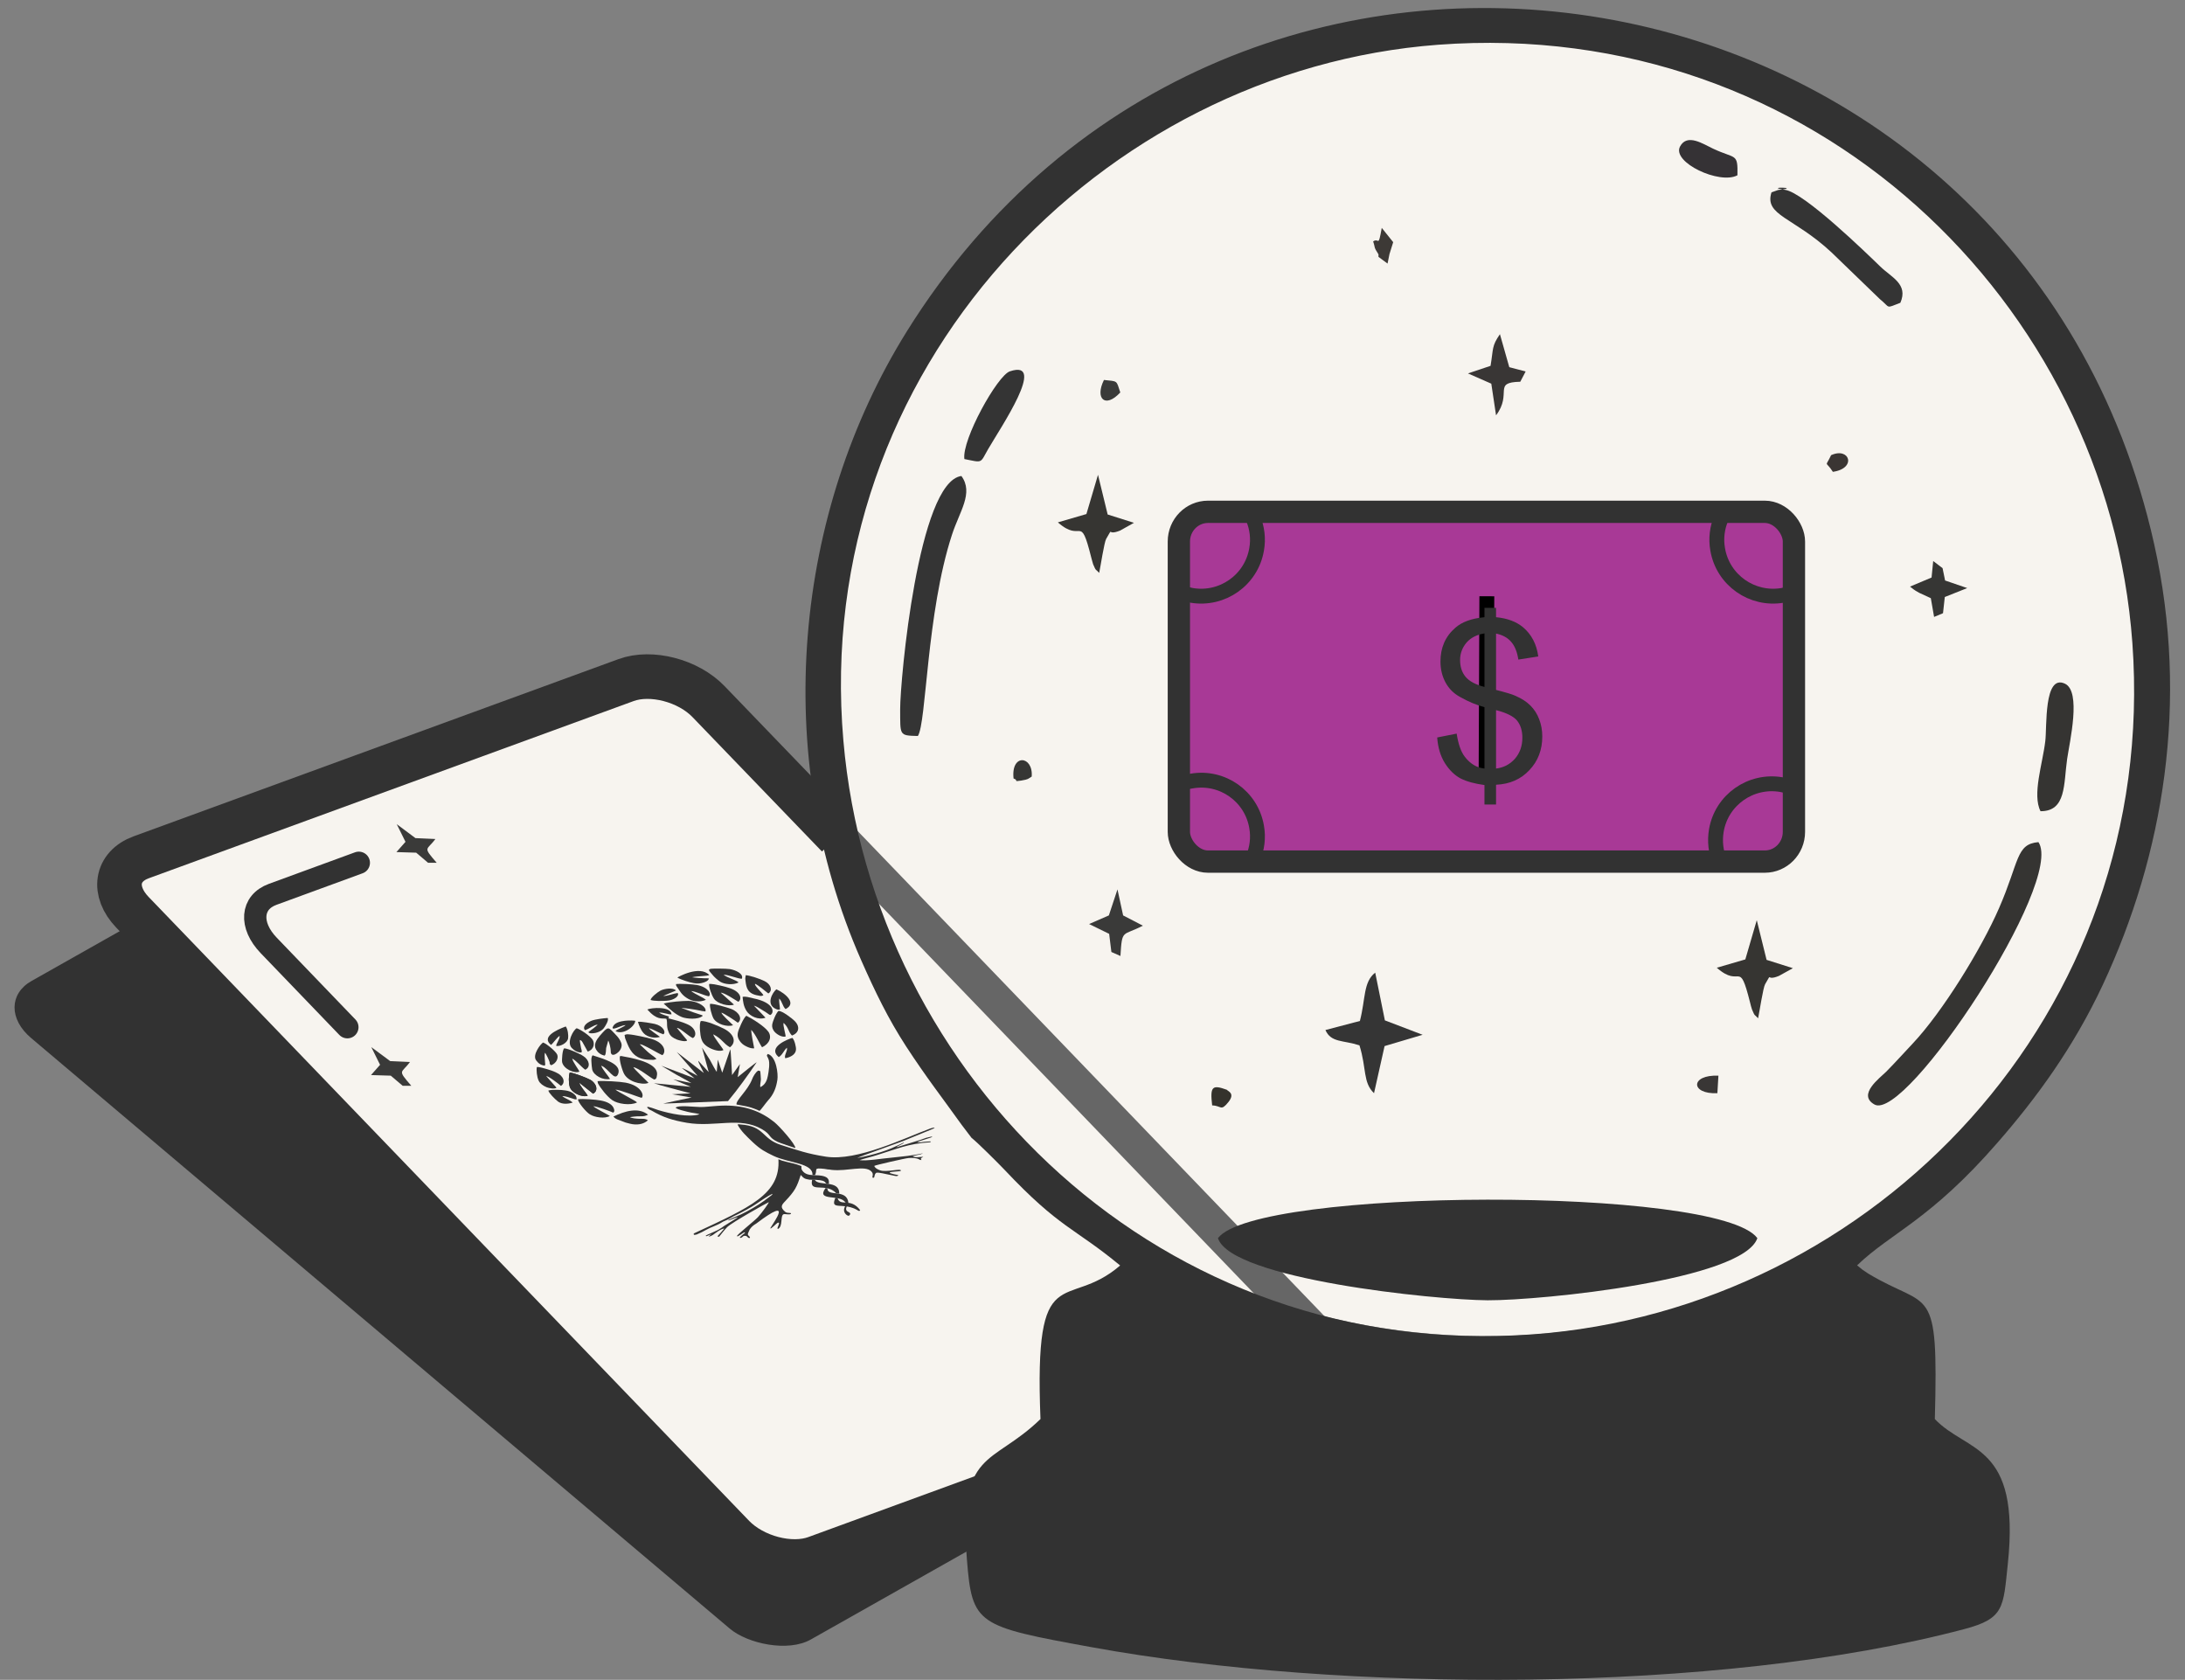 <?xml version="1.0" encoding="UTF-8"?>
<!DOCTYPE svg PUBLIC "-//W3C//DTD SVG 1.1//EN" "http://www.w3.org/Graphics/SVG/1.1/DTD/svg11.dtd">
<!-- Creator: CorelDRAW 2019 (64-Bit) -->
<svg xmlns="http://www.w3.org/2000/svg" xml:space="preserve" width="147px" height="113px" version="1.1" style="shape-rendering:geometricPrecision; text-rendering:geometricPrecision; image-rendering:optimizeQuality; fill-rule:evenodd; clip-rule:evenodd"
viewBox="0 0 147 113"
 xmlns:xlink="http://www.w3.org/1999/xlink"
 xmlns:xodm="http://www.corel.com/coreldraw/odm/2003">
 <rect x="0" y="0" width="147" height="113" fill="#808080" stroke="none"/>
 <defs>
  <style type="text/css">
   <![CDATA[
    .str5 {stroke:black;stroke-miterlimit:22.926}
    .str4 {stroke:#323232;stroke-miterlimit:22.926}
    .str0 {stroke:#323232;stroke-width:2;stroke-miterlimit:22.926}
    .str2 {stroke:#666666;stroke-width:2.36;stroke-miterlimit:22.926}
    .str6 {stroke:#323232;stroke-width:3;stroke-miterlimit:22.926}
    .str3 {stroke:#323232;stroke-width:1.5;stroke-miterlimit:22.926}
    .str1 {stroke:#323232;stroke-width:1.5;stroke-linecap:round;stroke-miterlimit:22.926}
    .fil2 {fill:none}
    .fil0 {fill:#323232}
    .fil18 {fill:#333333}
    .fil14 {fill:#34322C}
    .fil6 {fill:#343434}
    .fil10 {fill:#353235}
    .fil7 {fill:#353432}
    .fil8 {fill:#353535}
    .fil9 {fill:#363532}
    .fil12 {fill:#363634}
    .fil11 {fill:#393635}
    .fil15 {fill:#3A3533}
    .fil3 {fill:#3A3A39}
    .fil13 {fill:#3D3936}
    .fil4 {fill:#9C9995}
    .fil16 {fill:#A83996}
    .fil1 {fill:#F7F4EF}
    .fil5 {fill:#F7F4EF}
    .fil17 {fill:#323232;fill-rule:nonzero}
   ]]>
  </style>
 </defs>
 <g id="Layer_x0020_1">
  <g id="_2630873683552">
   <rect class="fil0 str0" transform="matrix(0.085 -0.048 0.084 0.071 -0.448 67.56)" width="394.13" height="622.01" rx="31.24" ry="31.24"/>
   <rect class="fil1" transform="matrix(0.098 -0.036 0.073 0.076 6.43 58.794)" width="394.13" height="622.01" rx="31.24" ry="31.24"/>
   <path class="fil2 str1" d="M23.37 69.1l-5.29 -5.5c-1.31,-1.36 -1.19,-2.91 0.27,-3.44l5.79 -2.12 -5.79 2.12 5.79 -2.12"/>
   <path class="fil3" d="M27.09 73.04l0.58 0c-0.97,-1.12 -0.66,-0.81 -0.09,-1.6l-1.33 -0.06 -1.27 -0.94 0.59 1.19 -0.61 0.69 1.33 0.04 0.8 0.68z"/>
   <path class="fil3" d="M28.8 58.04l0.58 0c-0.97,-1.12 -0.66,-0.81 -0.09,-1.6l-1.34 -0.06 -1.26 -0.94 0.59 1.19 -0.61 0.69 1.33 0.04 0.8 0.68z"/>
  </g>
  <g id="_2630870833616">
   <polygon class="fil4" points="74.19,71.38 73.23,71.04 "/>
   <ellipse class="fil5" cx="100" cy="46.19" rx="44.5" ry="43.69"/>
   <path class="fil6" d="M64.88 30.88c1.26,0.25 1.04,0.31 1.6,-0.67 0.82,-1.42 4,-6.08 1.46,-5.23 -0.84,0.28 -3.24,4.6 -3.06,5.9z"/>
   <path class="fil6" d="M60.56 47.69c0.01,1.79 -0.09,1.79 1.19,1.82 0.58,-0.85 0.58,-8.27 2.29,-13.52 0.51,-1.59 1.48,-2.82 0.64,-3.97 -2.91,0.39 -4.12,13.74 -4.12,15.67z"/>
   <path class="fil2 str2" d="M56.27 56.12l31.98 33.23c1.37,1.41 1.1,3.08 -0.59,3.7l-16 5.84"/>
   <path class="fil0" d="M56.74 49.82c-2.17,-25.02 17.38,-45.11 40.02,-46.81 25.22,-1.88 45.04,17.38 46.7,40.25 1.8,24.93 -17.33,44.8 -40.32,46.5 -24.91,1.84 -44.44,-17.24 -46.4,-39.94zm7.96 25.85l0.66 0.87c0.4,0.31 1.77,1.68 2.21,2.14 3.76,3.99 4.67,3.87 7.79,6.45 -3.64,3.14 -5.8,-0.69 -5.36,10.33 -3.3,3.2 -5.53,1.96 -4.95,9.44 0.35,4.41 0.67,4.5 8.41,5.91 16.71,3.05 42.16,3.16 58.69,-1.22 2.7,-0.71 2.62,-1.45 2.93,-4.39 0.86,-8.13 -2.75,-7.46 -4.91,-9.74 0.25,-9.33 -0.34,-7.29 -4.47,-9.78 -0.08,-0.05 -0.32,-0.21 -0.39,-0.26l-0.37 -0.3c2.31,-2.22 4.91,-3.03 9.47,-8.28 2.58,-2.96 5.08,-6.36 7.06,-10.59 4.09,-8.76 5.82,-19.04 3.46,-29.63 -8.98,-40.34 -62.11,-49.31 -83.92,-14.33 -7.56,12.13 -9.2,28.38 -3.07,42.31 0.95,2.15 1.82,3.94 3.02,5.79 1.37,2.1 2.35,3.34 3.74,5.28z"/>
   <path class="fil0" d="M81.94 83.29c0.88,2.75 14.56,4.16 18.15,4.18 3.68,0.01 17.18,-1.37 18.14,-4.18 -2.6,-3.51 -33.74,-3.39 -36.29,0z"/>
   <path class="fil7" d="M137.14 56.65c-1.52,0.13 -1.27,1.27 -2.65,4.44 -1.2,2.76 -3.82,7 -5.81,9.11 -0.68,0.72 -1.1,1.2 -1.78,1.89 -0.42,0.42 -1.97,1.55 -0.79,2.21 2.13,1.19 12.81,-15 11.03,-17.65z"/>
   <path class="fil6" d="M119.18 12.94c-0.5,1.56 1.47,1.65 4.03,4.03l3.26 3.15c0.74,0.6 0.35,0.64 1.38,0.25 0.55,-1.26 -0.6,-1.71 -1.35,-2.44 -0.91,-0.88 -5.12,-4.98 -6.41,-5.16 -1.53,-0.22 1.25,-0.17 -0.46,0.01l-0.45 0.16z"/>
   <path class="fil7" d="M137.28 54.57c1.74,0.01 1.55,-1.83 1.79,-3.51 0.17,-1.17 0.97,-4.55 -0.15,-5.07 -1.43,-0.67 -1.2,2.94 -1.32,3.87 -0.18,1.53 -0.89,3.59 -0.32,4.71z"/>
   <path class="fil8" d="M91.49 68.68l-2.32 0.61c0.38,0.86 1.18,0.67 2.29,1.03 0.49,1.57 0.22,2.49 0.98,3.22l0.71 -3.17 2.56 -0.76 -2.54 -0.97 -0.65 -3.21c-0.81,0.63 -0.64,1.74 -1.03,3.25z"/>
   <path class="fil9" d="M73.09 34.58l-1.92 0.56c1.65,1.45 1.48,-0.67 2.24,2.34 0.03,0.1 0.1,0.39 0.13,0.47 0.21,0.5 0.15,0.3 0.41,0.59 0.09,-0.43 0.34,-2.07 0.47,-2.29 0.54,-0.9 -0.03,-0.17 0.94,-0.56l0.93 -0.52 -1.77 -0.56 -0.65 -2.67 -0.78 2.64z"/>
   <path class="fil10" d="M116.89 11.79c0.03,-1.52 -0.11,-1.07 -1.64,-1.79 -0.68,-0.32 -1.74,-1.04 -2.22,-0.15 -0.58,1.07 2.67,2.59 3.86,1.94z"/>
   <path class="fil11" d="M102.28 25.68l0.36 -0.69 -1.1 -0.29 -0.63 -2.22c-0.56,0.82 -0.43,0.93 -0.63,2.13l-1.52 0.51 1.57 0.69 0.32 2.13c1.12,-1.49 -0.26,-2.22 1.63,-2.26z"/>
   <path class="fil3" d="M74.77 64.04l0.61 0.27c0.11,-1.85 0.13,-1.32 1.51,-2.04l-1.33 -0.69 -0.38 -1.75 -0.58 1.75 -1.33 0.58 1.35 0.66 0.15 1.22z"/>
   <path class="fil12" d="M130.12 41.5l0.6 -0.25 0.12 -1.09 1.51 -0.6 -1.49 -0.51 -0.17 -0.83 -0.63 -0.48 -0.11 1.11 -1.45 0.61c0.21,0.15 0.19,0.18 0.6,0.41 0.15,0.08 0.59,0.26 0.8,0.37l0.22 1.26z"/>
   <path class="fil13" d="M92.38 16.24c0.16,0.46 0.01,0.33 0.36,0.87l0 0.17 0.61 0.45 0.13 -0.64 0.25 -0.8 -0.77 -0.96c-0.25,1.39 -0.17,0.63 -0.58,0.91z"/>
   <path class="fil14" d="M81.55 74.36c0.64,0.02 0.57,0.42 1.09,-0.22 0.49,-0.61 -0.06,-0.74 -0.1,-0.83 -0.99,-0.36 -1.14,-0.22 -0.99,1.05z"/>
   <path class="fil3" d="M75.37 26.4c-0.28,-0.83 -0.14,-0.74 -1.1,-0.84 -0.62,1.25 0.08,1.94 1.1,0.84z"/>
   <path class="fil12" d="M68.19 52.37c0.37,0.12 -0.07,0.23 0.51,0.14 0.53,-0.09 0.44,-0.11 0.71,-0.27 0.11,-1.42 -1.41,-1.56 -1.22,0.13z"/>
   <path class="fil11" d="M115.54 73.54l0.07 -1.18c-1.9,-0.08 -1.9,1.26 -0.07,1.18z"/>
   <path class="fil15" d="M123.19 30.62c-0.41,0.88 -0.39,0.32 0.12,1.12 1.62,-0.23 1.13,-1.69 -0.12,-1.12z"/>
   <g>
    <rect class="fil16 str3" x="79.31" y="34.43" width="41.38" height="23.53" rx="1.96" ry="2"/>
    <path class="fil2 str4" d="M84.29 34.83c0.29,0.67 0.38,1.41 0.25,2.13 -0.35,2.06 -2.31,3.44 -4.37,3.09 -0.22,-0.04 -0.44,-0.1 -0.66,-0.18"/>
    <path class="fil2 str4" d="M115.81 34.83c-0.29,0.67 -0.38,1.41 -0.25,2.13 0.35,2.06 2.31,3.44 4.37,3.09 0.22,-0.04 0.44,-0.1 0.66,-0.18"/>
    <path class="fil2 str4" d="M84.29 57.75c0.29,-0.67 0.38,-1.41 0.25,-2.13 -0.35,-2.06 -2.31,-3.44 -4.37,-3.08 -0.22,0.03 -0.44,0.09 -0.66,0.17"/>
    <path class="fil2 str4" d="M115.72 58c-0.29,-0.67 -0.37,-1.41 -0.25,-2.13 0.35,-2.06 2.31,-3.44 4.37,-3.09 0.23,0.04 0.45,0.1 0.66,0.18"/>
    <g>
     <line class="fil2 str5" x1="100.03" y1="40.11" x2="99.98" y2= "51.93" />
     <path class="fil17" d="M99.87 54.12l0 -1.31c-0.65,-0.09 -1.18,-0.23 -1.6,-0.44 -0.41,-0.22 -0.76,-0.56 -1.06,-1.03 -0.3,-0.48 -0.47,-1.05 -0.52,-1.73l1.31 -0.26c0.11,0.71 0.29,1.23 0.55,1.56 0.36,0.47 0.81,0.74 1.32,0.79l0 -4.13c-0.54,-0.14 -1.09,-0.37 -1.65,-0.69 -0.42,-0.23 -0.74,-0.55 -0.97,-0.97 -0.22,-0.41 -0.34,-0.88 -0.34,-1.41 0,-0.93 0.33,-1.69 1,-2.27 0.44,-0.39 1.09,-0.63 1.96,-0.71l0 -0.63 0.78 0 0 0.63c0.76,0.07 1.36,0.3 1.81,0.67 0.57,0.48 0.92,1.14 1.03,1.97l-1.34 0.21c-0.08,-0.52 -0.24,-0.92 -0.49,-1.2 -0.24,-0.28 -0.58,-0.46 -1.01,-0.55l0 3.79c0.66,0.17 1.1,0.3 1.31,0.4 0.41,0.18 0.74,0.39 1,0.65 0.26,0.26 0.46,0.57 0.59,0.92 0.14,0.36 0.21,0.74 0.21,1.16 0,0.91 -0.29,1.66 -0.87,2.27 -0.57,0.61 -1.32,0.94 -2.24,0.98l0 1.33 -0.78 0zm0 -11.51c-0.5,0.08 -0.91,0.28 -1.2,0.61 -0.29,0.34 -0.44,0.73 -0.44,1.18 0,0.45 0.12,0.83 0.37,1.13 0.25,0.3 0.68,0.53 1.27,0.68l0 -3.6zm0.78 9.09c0.51,-0.06 0.93,-0.28 1.27,-0.66 0.33,-0.38 0.5,-0.86 0.5,-1.41 0,-0.48 -0.12,-0.86 -0.36,-1.16 -0.23,-0.28 -0.71,-0.52 -1.41,-0.7l0 3.93z"/>
    </g>
   </g>
   <path class="fil9" d="M117.42 64.54l-1.92 0.56c1.65,1.45 1.48,-0.67 2.24,2.34 0.02,0.1 0.1,0.39 0.13,0.47 0.21,0.5 0.15,0.3 0.41,0.59 0.09,-0.43 0.34,-2.07 0.47,-2.29 0.54,-0.9 -0.03,-0.17 0.93,-0.56l0.94 -0.52 -1.77 -0.56 -0.66 -2.67 -0.77 2.64z"/>
  </g>
  <g id="_2631149923904">
   <path class="fil18" d="M50.74 70.52l-0.12 -0.63c-0.03,-0.2 -0.08,-0.44 -0.08,-0.61 0.29,0.28 0.59,1 0.73,1.17 0.51,-0.24 0.67,-0.7 0.42,-1.05 -0.27,-0.37 -1.07,-0.87 -1.48,-1.07 -0.19,0.13 -0.54,0.95 -0.57,1.15 -0.04,0.21 0,0.4 0.21,0.65 0.12,0.13 0.23,0.2 0.4,0.28 0.15,0.07 0.32,0.13 0.49,0.11l0 0z"/>
   <path class="fil18" d="M42.86 74.16c-0.09,-0.11 -1.19,-0.66 -1.46,-0.86 0.28,-0.01 1.58,0.52 1.77,0.55 0.19,-0.16 -0.03,-0.82 -1.08,-1.02 -0.37,-0.07 -1.5,-0.14 -1.89,-0.1l0.03 0.15c0.17,0.32 0.6,0.87 0.95,1.12 0.36,0.26 1.23,0.39 1.68,0.16l0 0z"/>
   <path class="fil18" d="M43.63 72.84c-0.21,-0.22 -0.91,-0.86 -1.02,-1.05 0.33,0.04 1.07,0.66 1.4,0.83 0.03,-0.01 0.03,0 0.08,-0.03 0.05,-0.03 0.04,-0.02 0.06,-0.06 0.02,-0.03 0.04,-0.11 0.04,-0.15 0.19,-0.8 -1.27,-1.14 -2.23,-1.31 -0.14,-0.03 -0.13,-0.03 -0.24,-0.03 -0.11,0.17 0.17,1.05 0.28,1.22 0.15,0.26 0.45,0.45 0.74,0.54 0.2,0.07 0.65,0.16 0.89,0.04l0 0z"/>
   <path class="fil18" d="M44.17 71.23c-0.19,-0.18 -0.39,-0.29 -0.58,-0.46 -0.19,-0.17 -0.37,-0.35 -0.55,-0.52 0.19,-0.04 1.26,0.63 1.52,0.73 0.24,-0.16 0.24,-0.79 -0.72,-1.09 -0.29,-0.09 -1.2,-0.29 -1.55,-0.31 -0.14,-0.01 -0.15,0 -0.27,0.04 0.02,0.09 0.02,0.19 0.06,0.28 0.04,0.11 0.08,0.2 0.12,0.3 0.23,0.56 0.56,1.08 1.51,1.09 0.21,0 0.25,0.04 0.46,-0.06l0 0z"/>
   <path class="fil18" d="M44.83 68.53c0.05,0.09 0.05,0.36 0.05,0.46 0.01,0.19 0.05,0.31 0.13,0.5 0.09,0.21 0.28,0.34 0.53,0.44 0.13,0.05 0.39,0.11 0.51,0.11 0.21,0 0.17,-0.07 0.17,-0.07l-0.68 -0.82c0.17,-0.04 0.78,0.56 1.07,0.68 0.29,-0.14 0.22,-0.66 -0.33,-0.91 -0.47,-0.22 -0.89,-0.3 -1.32,-0.42 0.01,-0.03 0.06,-0.05 0.04,-0.12 -0.16,-0.05 -0.51,-0.15 -0.66,-0.26 0.29,-0.03 0.64,0.15 0.84,0.11 -0.05,-0.55 -1.37,-0.45 -1.63,-0.32 0.66,0.74 0.97,0.57 1.28,0.62l0 0z"/>
   <path class="fil18" d="M47.27 68.34c-0.01,-0.04 0.02,-0.01 -0.04,-0.05l-0.28 -0.09c-0.4,-0.12 -0.83,-0.31 -1.1,-0.39 0.12,-0.02 0.97,0.11 1.18,0.16 0.08,0.01 0.11,0.02 0.19,0.04l0.24 0.03 0.01 -0.11c-0.07,-0.32 -0.69,-0.6 -1.16,-0.6 -0.41,0 -1.24,0.06 -1.66,0.18 0.35,0.32 0.77,0.73 1.23,0.91 0.31,0.12 1.09,0.19 1.39,-0.08z"/>
   <path class="fil18" d="M40.68 71.01c0.1,-0.09 0.08,-0.38 0.1,-0.51l0.14 -0.5c0.08,0.11 0.17,0.56 0.17,0.71 0,0.09 0,0.15 0.07,0.22 0.19,0.15 0.83,-0.34 0.62,-0.81 -0.08,-0.19 -0.18,-0.34 -0.38,-0.54 -0.5,-0.52 -0.46,-0.57 -1.04,0.09 -0.23,0.27 -0.45,0.61 -0.26,0.93 0.12,0.2 0.31,0.36 0.58,0.41l0 0z"/>
   <path class="fil18" d="M52.85 69.73c0.03,-0.09 -0.2,-0.79 -0.13,-0.92 0.36,0.34 0.29,0.57 0.56,0.85 0.48,-0.17 0.57,-0.61 0.16,-1 -0.18,-0.17 -0.78,-0.64 -1.06,-0.66 -0.17,0.14 -0.4,0.72 -0.43,0.93 -0.02,0.15 0.02,0.33 0.19,0.51 0.18,0.18 0.48,0.34 0.71,0.29l0 0z"/>
   <path class="fil18" d="M41.03 75.07c-0.07,-0.05 -0.4,-0.22 -0.54,-0.3 -0.2,-0.11 -0.39,-0.21 -0.58,-0.35 0.22,-0.01 1.16,0.34 1.35,0.43 0.08,-0.08 0.08,-0.13 0.05,-0.24 -0.09,-0.32 -0.46,-0.5 -0.9,-0.58 -0.31,-0.06 -1.2,-0.13 -1.53,-0.08 0.01,0.21 0.54,0.85 0.8,1.01 0.32,0.21 1.02,0.31 1.35,0.11l0 0z"/>
   <path class="fil18" d="M39.54 73.71c-0.1,-0.19 -0.57,-0.71 -0.56,-0.87l0.92 0.73c0.38,-0.19 0.24,-0.7 -0.2,-0.94 -0.26,-0.13 -1.1,-0.47 -1.37,-0.48 -0.08,0.22 -0.08,0.69 0,0.96 0.12,0.41 0.82,0.73 1.21,0.6l0 0z"/>
   <path class="fil18" d="M38.98 72.09c-0.02,-0.1 -0.46,-0.67 -0.48,-0.88 0.33,0.19 0.55,0.51 0.87,0.75 0.39,-0.17 0.28,-0.66 -0.13,-0.92 -0.22,-0.15 -1.02,-0.51 -1.28,-0.52 -0.13,0.09 -0.17,0.81 -0.14,0.94 0.11,0.47 0.85,0.77 1.16,0.63l0 0z"/>
   <path class="fil18" d="M51.5 68.46l-0.78 -0.81c0.19,0.05 0.37,0.18 0.54,0.28 0.08,0.05 0.17,0.1 0.26,0.16l0.2 0.14c0.09,0.05 0.02,0.02 0.1,0.05 0.29,-0.13 0.31,-0.83 -1.13,-1.12 -0.28,-0.06 -0.52,-0.15 -0.73,-0.1 0.03,0.3 0.05,0.6 0.26,0.94 0.22,0.36 0.81,0.64 1.28,0.46l0 0z"/>
   <path class="fil18" d="M49.38 67.58l-0.89 -0.8c0.22,-0.02 0.96,0.48 1.18,0.61 0.23,-0.14 0.24,-0.62 -0.52,-0.9 -0.26,-0.1 -1.18,-0.33 -1.44,-0.3 -0.03,0.21 0.16,0.75 0.33,1 0.24,0.34 1,0.53 1.34,0.39l0 0z"/>
   <path class="fil18" d="M49.32 68.97c-0.16,-0.18 -0.79,-0.72 -0.78,-0.85 0.21,0.07 0.92,0.54 1.1,0.68 0.32,-0.23 0.12,-0.71 -0.45,-0.93 -0.24,-0.09 -1.18,-0.37 -1.42,-0.34 -0.04,0.2 0.1,0.73 0.23,0.98 0.23,0.39 0.92,0.59 1.32,0.46l0 0z"/>
   <path class="fil18" d="M41.04 72.58c-0.14,-0.24 -0.53,-0.67 -0.59,-0.89 0.49,0.17 0.9,1.09 1.13,0.57 0.3,-0.71 -1.04,-1.04 -1.71,-1.27 -0.1,0.1 -0.09,0.32 -0.08,0.46 0.01,0.16 0.02,0.32 0.05,0.49 0.09,0.41 0.75,0.75 1.2,0.64l0 0z"/>
   <path class="fil18" d="M47.49 67.26c-0.21,-0.19 -0.7,-0.36 -0.99,-0.59 0.26,0 0.93,0.32 1.19,0.35 0.2,-0.15 -0.05,-0.62 -0.81,-0.76 -0.28,-0.05 -1.11,-0.1 -1.4,-0.06 0,0.01 -0.01,0.01 0,0.02 0.02,0.03 -0.04,0.03 0.08,0.19 0.18,0.25 0.29,0.5 0.64,0.72 0.33,0.23 0.86,0.32 1.29,0.13l0 0z"/>
   <path class="fil18" d="M39.12 70.8c0.06,-0.12 -0.03,-0.22 -0.05,-0.42 -0.01,-0.1 -0.08,-0.35 -0.05,-0.42 0.1,0.03 0.14,0.1 0.17,0.15l0.35 0.63c0.42,-0.13 0.48,-0.54 0.34,-0.78 -0.15,-0.25 -0.8,-0.7 -1.08,-0.79 -0.2,0.08 -0.71,0.94 -0.33,1.33 0.16,0.17 0.41,0.32 0.65,0.3l0 0z"/>
   <path class="fil18" d="M37.44 73.17l-0.69 -0.78c0.15,-0.01 0.86,0.54 0.99,0.66 0.34,-0.23 0.17,-0.69 -0.32,-0.9 -0.18,-0.09 -0.41,-0.17 -0.62,-0.23 -0.16,-0.04 -0.51,-0.16 -0.68,-0.14 -0.05,0.19 0,0.67 0.12,0.92 0.09,0.19 0.3,0.34 0.54,0.44 0.16,0.06 0.52,0.14 0.66,0.03l0 0z"/>
   <path class="fil18" d="M49.69 66.09c-0.13,-0.15 -0.79,-0.33 -1.01,-0.52 0.34,0 0.98,0.28 1.23,0.27 0.13,-0.33 -0.4,-0.58 -0.81,-0.65 -0.26,-0.04 -1.15,-0.04 -1.27,-0.02 -0.22,0.05 -0.15,0.11 0.1,0.4 0.1,0.14 0.38,0.38 0.52,0.47 0.3,0.18 0.87,0.24 1.24,0.05z"/>
   <path class="fil18" d="M36.64 71.69c0.06,-0.07 0.04,-0.13 0.03,-0.21 -0.01,-0.16 -0.05,-0.52 -0.01,-0.66 0.06,0.02 0.29,0.53 0.31,0.61 0.05,0.14 -0.06,0.09 0.11,0.23 0.38,-0.15 0.49,-0.5 0.41,-0.71 -0.08,-0.21 -0.7,-0.73 -0.95,-0.82 -0.15,0.07 -0.75,0.83 -0.47,1.2 0.15,0.21 0.32,0.32 0.57,0.36l0 0z"/>
   <path class="fil18" d="M52.47 67.91c0.02,-0.08 -0.07,-0.5 -0.05,-0.74 0.22,0.22 0.21,0.5 0.43,0.71 0.79,-0.39 -0.03,-1.07 -0.62,-1.33 -0.25,0.21 -0.73,1 -0.04,1.32 0.11,0.05 0.18,0.06 0.28,0.04l0 0z"/>
   <path class="fil18" d="M44.4 69.75c-0.16,-0.13 -0.72,-0.48 -0.74,-0.59 0.34,0.11 0.66,0.32 0.97,0.42 0.2,-0.16 -0.03,-0.57 -0.58,-0.7 -0.2,-0.04 -0.93,-0.18 -1.13,-0.14 0.06,0.2 0.18,0.55 0.39,0.77 0.25,0.27 0.75,0.36 1.09,0.24z"/>
   <path class="fil18" d="M37.07 70.29c0.14,-0.1 0.35,-0.44 0.58,-0.61 0.02,0.24 -0.24,0.52 -0.23,0.68 0.26,0.05 0.75,-0.19 0.8,-0.51 0.03,-0.16 -0.01,-0.62 -0.16,-0.8 -0.69,0.26 -1.64,0.72 -0.99,1.24l0 0z"/>
   <path class="fil18" d="M45.57 65.76c0.22,0.14 0.84,0.33 1.08,0.37 0.18,0.03 0.33,0.05 0.55,0 0.11,-0.02 0.22,-0.06 0.32,-0.11 0.01,-0.01 0.1,-0.07 0.11,-0.08l0.07 -0.11c-0.12,-0.03 -0.02,-0.01 -0.14,-0.02 0,0 -0.11,0 -0.15,0 -0.2,-0.01 -0.68,-0.03 -0.85,-0.07 0.42,-0.09 1.02,-0.07 1.16,-0.15 -0.66,-0.69 -2.14,0.15 -2.15,0.17l0 0z"/>
   <path class="fil18" d="M43.77 67.27c0.24,0.08 0.77,0.07 1.07,0.05 0.52,-0.03 0.89,-0.33 0.75,-0.52 -0.27,0.03 -0.71,0.21 -0.97,0.2l0.86 -0.37c-0.2,-0.21 -0.78,-0.13 -1.05,0.01 -0.2,0.11 -0.65,0.46 -0.66,0.63l0 0z"/>
   <path class="fil18" d="M39.36 69.3c0.28,-0.09 0.57,-0.34 0.85,-0.38 -0.07,0.09 -0.19,0.17 -0.28,0.25 -0.07,0.06 -0.3,0.21 -0.35,0.27 0.08,0.06 0.09,0.07 0.24,0.07 0.34,0 0.65,-0.16 0.79,-0.33 0.11,-0.14 0.37,-0.55 0.27,-0.7 -0.27,0.02 -0.83,0.08 -1.1,0.19 -0.34,0.14 -0.62,0.41 -0.42,0.63l0 0z"/>
   <path class="fil18" d="M38.53 74.17c-0.2,-0.19 -0.49,-0.26 -0.7,-0.43 0.2,-0.02 0.49,0.1 0.69,0.16 0.17,0.05 0.14,0.06 0.28,0.05 -0.03,-0.16 0,-0.22 -0.25,-0.41 -0.16,-0.11 -0.32,-0.16 -0.53,-0.19 -0.23,-0.04 -0.9,-0.07 -1.13,0.01 0.04,0.17 0.41,0.55 0.65,0.74 0.27,0.2 0.68,0.17 0.99,0.07l0 0z"/>
   <path class="fil18" d="M41.25 69.2c0.29,-0.03 0.56,-0.23 0.84,-0.24 -0.07,0.07 -0.23,0.14 -0.34,0.2 -0.1,0.05 -0.29,0.14 -0.34,0.2 0.49,0.29 1.3,-0.29 1.33,-0.69 -0.11,-0.03 -1.26,-0.1 -1.49,0.37 -0.04,0.09 -0.06,0.07 0,0.16l0 0z"/>
   <path class="fil18" d="M52.39 71.11c0.25,-0.14 0.33,-0.43 0.55,-0.63 0.06,0.23 -0.21,0.51 -0.11,0.71 0.49,-0.1 0.71,-0.34 0.72,-0.58 0.02,-0.15 -0.09,-0.64 -0.24,-0.79 -0.25,0.06 -1.72,0.62 -0.92,1.29z"/>
   <path class="fil18" d="M43.59 75.36c-0.19,-0.13 -0.39,-0.09 -0.6,-0.1 -0.19,-0.01 -0.48,-0.03 -0.61,-0.11 0.81,-0.13 0.78,0.03 1.22,-0.16 -0.63,-0.52 -1.55,-0.26 -2.33,0.12 0.14,0.18 0.3,0.2 0.52,0.29 0.24,0.1 0.36,0.14 0.59,0.19 0.44,0.11 0.9,0.06 1.21,-0.23l0 0z"/>
   <path class="fil18" d="M48.67 70.64c-0.03,-0.12 -0.69,-0.9 -0.68,-1.06 0.6,0.31 0.66,0.61 1.12,0.87 0.44,-0.33 0.3,-0.88 -0.39,-1.24 -0.31,-0.16 -1.26,-0.58 -1.58,-0.52 -0.11,0.21 -0.04,0.95 0.05,1.21 0.06,0.2 0.21,0.41 0.51,0.57 0.3,0.17 0.73,0.29 0.97,0.17z"/>
   <path class="fil18" d="M39.54 73.71c-0.1,-0.19 -0.57,-0.71 -0.56,-0.87l0.92 0.73c0.38,-0.19 0.24,-0.7 -0.2,-0.94 -0.26,-0.13 -1.1,-0.47 -1.37,-0.48 -0.08,0.22 -0.08,0.69 0,0.96 0.12,0.41 0.82,0.73 1.21,0.6l0 0z"/>
   <path class="fil18" d="M51.36 66.95c-0.07,-0.16 -0.64,-0.66 -0.56,-0.77 0.23,0.1 0.66,0.47 0.89,0.65 0.31,-0.18 0.18,-0.62 -0.25,-0.83 -0.29,-0.15 -0.99,-0.38 -1.26,-0.4 -0.01,0.01 -0.02,0.01 -0.01,0.02l-0.03 0.18c0,0.07 0.01,0.14 0.02,0.22 0.05,0.41 0.13,0.84 0.86,0.95 0.14,0.03 0.21,0.05 0.34,-0.02l0 0z"/>
   <path id="Sol" class="fil18" d="M45.53 70.77l1.82 1.41c-0.05,-0.12 -0.41,-0.77 -0.37,-0.82l0.7 0.76 -0.45 -1.65 0.52 0.81c0.08,0.14 0.4,0.76 0.47,0.82l0.07 -0.82 0.3 0.88 0.54 -1.57c0.04,0.05 0.1,1.51 0.12,1.73l0.53 -0.74 -0.15 0.88c0.13,-0.11 1.32,-1.07 1.27,-0.99 -0.55,0.82 -1.27,1.82 -1.92,2.6l-4.34 0.17c-0.13,0.01 1.68,-0.37 1.89,-0.41l-1.32 -0.22 1.25 -0.06c-0.31,-0.08 -2.41,-0.64 -2.47,-0.68l2.48 0.24 -1.18 -0.5 1.22 0.25c-0.07,-0.06 -0.85,-0.48 -1.03,-0.58l-0.99 -0.59 2.24 0.85 -0.85 -0.69c0.07,-0.01 0.9,0.44 1.05,0.52l-1.4 -1.6 0 0z"/>
   <path class="fil18" d="M54.66 79.05l0.17 0c0.2,-0.37 -0.17,-0.51 0.63,-0.42 0.1,0.01 0.15,0.02 0.25,0.04 0.07,0 0.06,0 0.12,0.01 0.07,0.01 0.04,0.01 0.14,0.02 1.04,0.11 2.22,-0.34 2.65,0.1 0.22,0.21 -0.02,0.41 0.12,0.43 0.14,0.02 0.04,-0.23 0.22,-0.34 0.21,-0.03 0.55,0.08 1.1,0.18 0.19,0.04 0.29,0.08 0.37,0 -0.01,-0.06 -0.13,-0.01 -0.54,-0.15 -0.21,-0.13 0.72,-0.09 0.72,-0.17 0.03,-0.18 -1.01,0.14 -1.42,-0.03 -0.16,-0.06 -0.34,-0.16 -0.37,-0.29 0.01,-0.04 2.11,-0.52 2.31,-0.53 0.22,-0.02 0.55,-0.01 0.72,0.1 0.06,0.04 0.09,0.04 0.15,0.03 -0.09,-0.08 -0.04,-0.14 0.09,-0.19 0,0 0.02,-0.01 0.02,-0.01 0,0 -0.01,0 -0.01,-0.01 -0.24,0 -0.5,0.08 -0.7,-0.04 0.15,-0.04 0.23,-0.07 0.35,-0.09 0.07,-0.02 0.12,-0.03 0.19,-0.04l0.16 -0.07c-0.3,0.07 -0.75,0.14 -1.06,0.18l-1.09 0.12c-0.52,0.04 -1.7,0.24 -2.12,0.16 0.36,-0.12 0.78,-0.21 1.18,-0.34 1.33,-0.41 2.08,-0.77 3.56,-0.86 0.07,-0.06 0.08,0 0.03,-0.06l-0.43 0.03c-0.25,0.02 -0.22,0.07 -0.47,0.01l0.93 -0.3c0.3,-0.15 -0.2,0 -0.32,0.02 -0.14,0.04 -0.26,0.1 -0.39,0.14l-1.62 0.5c0.08,-0.1 0.53,-0.25 0.51,-0.33 0.01,0 -0.35,0.18 -0.83,0.39 -0.86,0.38 -2.3,0.67 -2.31,0.65 -0.01,-0.02 3.11,-1.13 3.11,-1.14 0.02,-0.01 1.75,-0.71 1.93,-0.79 0.32,-0.13 0.12,-0.13 -0.11,-0.05 -1.75,0.64 -4.92,2.22 -7.03,1.9 -1.28,-0.2 -1.89,-0.43 -3.03,-0.79 -1.32,-0.42 -1.07,-1.27 -2.74,-1.38 -0.16,-0.01 -0.05,-0.03 -0.18,0.01 0.25,0.46 0.57,0.75 1.04,1.2 0.52,0.48 0.79,0.62 1.39,0.91 1.03,0.49 2.67,0.47 2.61,1.29l0 0z"/>
   <path class="fil18" d="M51.69 71.22c0.13,0.25 0.02,0.89 -0.03,1.15 -0.05,0.25 -0.14,0.58 -0.5,0.76 -0.05,-0.07 0.03,-0.41 0.03,-0.52 0,-0.18 -0.03,-0.38 -0.04,-0.54 -0.04,-0.04 -0.09,-0.05 -0.14,-0.05 -0.19,0.11 -0.36,0.44 -0.41,0.58 -0.3,0.77 -1.1,1.41 -1.05,1.7 0.26,0.06 0.57,0.09 0.89,0.18 0.2,0.06 0.44,0.14 0.66,0.25 0.08,-0.05 0.41,-0.52 0.56,-0.69 0.41,-0.44 0.56,-0.89 0.64,-1.4 0.06,-0.38 -0.06,-1.56 -0.64,-1.74 -0.14,0.12 -0.01,0.18 0.03,0.32l0 0z"/>
   <path class="fil18" d="M56.46 80.3c0.03,-0.97 -1.41,-0.47 -1.65,-0.94l-0.17 0c-0.22,0.94 0.92,0.15 1.62,0.91l0.2 0.03 0 0z"/>
   <path class="fil18" d="M57.87 81.41c-0.65,-0.88 -1.36,-0.21 -1.52,-0.82l-0.14 -0.03c-0.41,0.94 0.53,0.24 1.55,0.89 0.02,0.01 0.1,0.01 0.11,-0.04z"/>
   <path class="fil18" d="M46.73 82.95c-0.1,0.04 -0.07,0.1 -0.02,0.12 0.03,0 0.05,0 0.07,-0.01 0.03,0 0.07,-0.01 0.1,-0.02 0.26,-0.11 0.42,-0.19 0.63,-0.31 0.29,-0.17 0.77,-0.31 1.05,-0.5 0.12,-0.08 0.22,-0.1 0.36,-0.17 0.25,-0.11 0.34,-0.21 0.64,-0.34 0.34,-0.16 0.97,-0.5 1.25,-0.69 0.29,-0.19 0.85,-0.59 1.16,-0.72 -0.01,0.05 0.01,0.01 -0.03,0.06 -0.03,0.04 -0.03,0.03 -0.08,0.07l-0.47 0.35c-0.39,0.29 -1.06,0.68 -1.53,0.9 -0.02,0.01 -1.26,0.52 -0.77,0.39 0.19,-0.07 0.68,-0.29 0.49,-0.15l-0.88 0.55c-0.09,0.07 -0.15,0.11 -0.28,0.19 -0.12,0.1 -0.93,0.42 -0.94,0.45 0,0 0.01,0 0.02,0.04 0.02,0.02 0.24,-0.09 0.36,-0.14l-0.16 0.14c-0.02,0.04 0.01,0.04 0.14,-0.02 0.01,0 0.11,-0.06 0.13,-0.07 0.18,-0.13 0.53,-0.41 0.76,-0.43 -0.07,0.09 -0.39,0.46 -0.46,0.52 0.13,0.07 0.01,0.06 0.13,0.01 0.17,-0.2 0.31,-0.4 0.52,-0.62 0.34,-0.33 2.71,-1.65 2.78,-1.67 0.14,-0.09 -0.47,0.74 -0.71,1 -0.22,0.24 -1.4,1.17 -1.4,1.26 -0.03,0.15 0.44,-0.27 0.52,-0.24 0.05,0.02 -0.02,0.07 -0.16,0.17 -0.07,0.05 -0.16,0.15 -0.18,0.18 0.02,0.06 0.13,0 0.17,-0.03 0.05,-0.05 0.09,-0.11 0.25,-0.08 0.07,0.01 0.12,0.13 0.2,0.14 0.07,0.01 0.09,-0.03 0.04,-0.09 -0.19,-0.17 -0.12,-0.17 0.01,-0.49 0.13,-0.18 0.22,-0.26 0.45,-0.4 2.54,-1.92 1.15,-0.06 0.94,0.31 -0.03,0.16 0.44,-0.36 0.51,-0.36 0.22,-0.05 -0.14,0.4 0,0.42 0.35,-0.16 0.14,-0.9 0.38,-0.99 0.05,-0.04 0.44,0.07 0.5,-0.04 0,-0.09 -0.2,0 -0.38,-0.11 -0.39,-0.32 -0.25,-0.48 -0.01,-0.73 0.65,-0.69 0.78,-0.94 1.04,-1.76 0.24,0.26 0.28,0.26 0.6,0.32 1.29,-0.01 0.93,0.22 1.18,0.27l0.11 0.02c0.01,-0.11 0.06,-0.38 -0.26,-0.5 -0.53,-0.2 -1.17,0.06 -1.51,-0.39 -0.14,-0.18 -0.02,-0.3 -0.1,-0.33 -0.37,-0.15 -0.69,-0.2 -1,-0.28 -0.24,-0.06 -0.3,-0.07 -0.52,-0.17 0.15,2.35 -1.9,3.23 -5.64,4.97l0 0z"/>
   <path class="fil18" d="M43.84 74.71c0.78,0.46 1.4,0.65 2.37,0.82 1.9,0.32 3.54,-0.44 5.05,0.43 0.67,0.39 0.39,0.53 1.05,0.85 0.22,0.1 0.96,0.34 1.2,0.42 0.01,-0.26 -1.07,-1.47 -1.42,-1.75 -0.9,-0.72 -1.94,-1.11 -3.29,-1.11 -0.35,0 -0.77,0.04 -1.13,0.07 -0.18,0.02 -0.4,0.03 -0.56,0.03 -0.35,0 -1.51,-0.15 -1.66,0.05 0.12,0.08 0.24,0.12 0.38,0.16 0.17,0.04 0.27,0.07 0.42,0.11 0.33,0.09 0.65,0.09 0.81,0.17 -0.76,0.22 -1.96,-0.04 -2.76,-0.28 -0.21,-0.07 -0.72,-0.27 -0.75,-0.21 -0.05,0.05 0.15,0.19 0.29,0.24l0 0z"/>
   <path class="fil18" d="M55.54 79.92c0,0.01 0.01,-0.01 0,0 -0.67,0.93 1,0.38 1.34,0.98l0.2 0.02c-0.1,-0.99 -1.45,-0.38 -1.41,-0.98 0,-0.01 0,0.01 0,0l-0.13 -0.02 0 0z"/>
   <path class="fil18" d="M56.86 81.14c0,0 -0.13,0.2 -0.05,0.4 0.08,0.19 0.27,0.28 0.32,0.23 0.04,-0.05 0.17,-0.14 -0.07,-0.25 -0.15,-0.07 -0.17,-0.2 -0.09,-0.37l-0.11 -0.01 0 0z"/>
  </g>
  <path class="fil2 str6" d="M68.59 99.8l-13.7 5.01c-1.69,0.62 -4.19,-0.04 -5.56,-1.45l-40.42 -41.99c-1.36,-1.42 -1.1,-3.08 0.59,-3.7l32.62 -11.92c1.69,-0.62 4.19,0.03 5.55,1.45l8.71 9.04"/>
 </g>
</svg>
